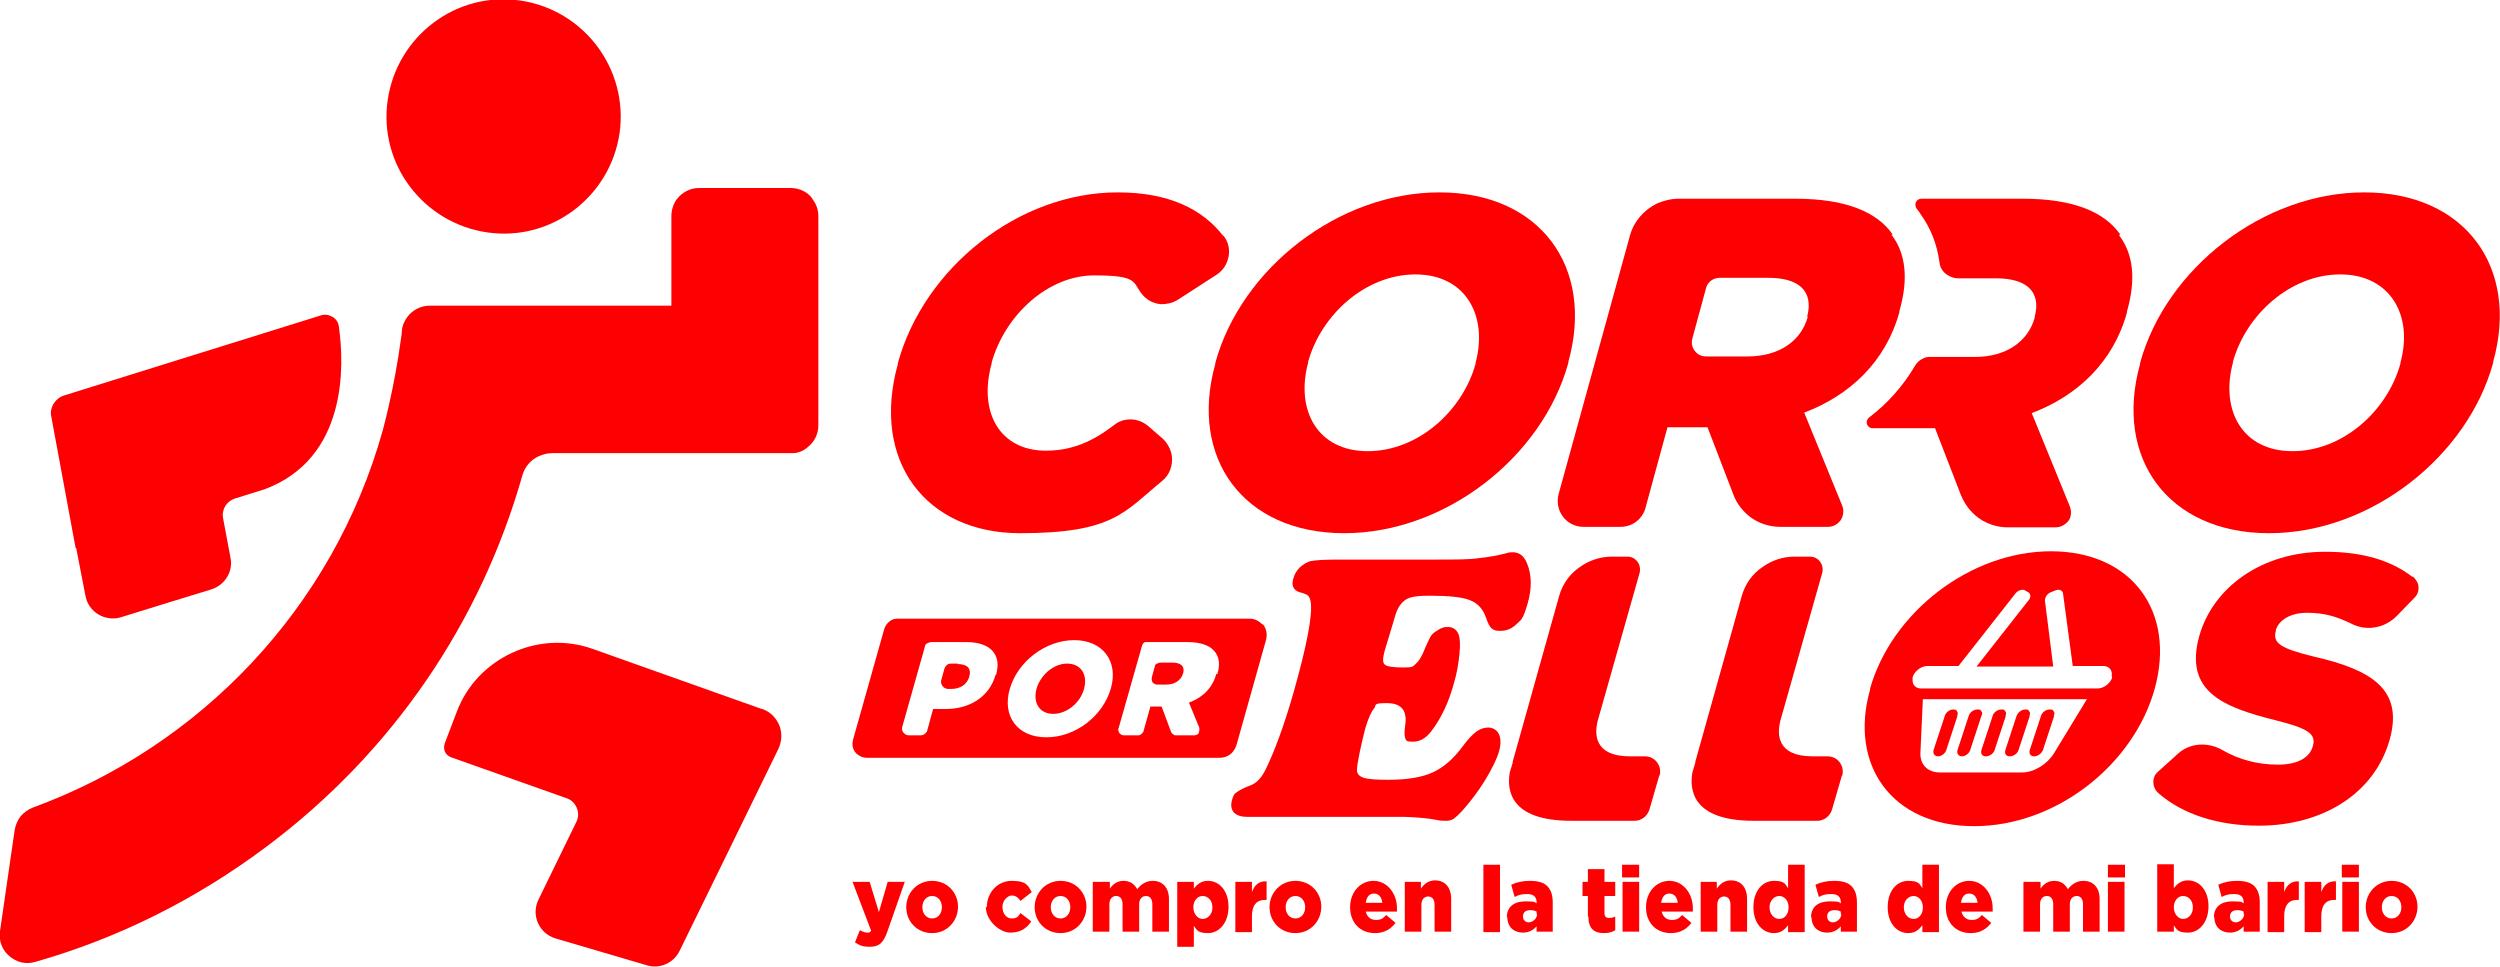 <svg xmlns="http://www.w3.org/2000/svg" id="Capa_1" viewBox="0 0 512 198"><defs><style>      .st0 {        fill: #fe0002;      }    </style></defs><g><g><path class="st0" d="M175.1,193l1-2.5c.5.3,1.1.5,1.5.5s.6,0,.8-.4l-3.8-10h3.5l1.9,6.2,1.8-6.2h3.5l-3.5,10c-.8,2.4-1.7,3.3-3.6,3.3s-2.2-.4-3.1-.9Z"></path><path class="st0" d="M185.6,185.8h0c0-2.9,2.2-5.4,5.3-5.4s5.3,2.4,5.3,5.3h0c0,2.9-2.2,5.4-5.3,5.4s-5.3-2.4-5.3-5.3ZM192.9,185.8h0c0-1.3-.8-2.3-2-2.3s-2,1-2,2.3h0c0,1.3.8,2.3,2,2.3s2-1,2-2.3Z"></path><path class="st0" d="M202.1,185.8h0c0-2.9,2.1-5.4,5.1-5.4s3.3.9,4.1,2.3l-2.3,1.8c-.5-.7-1-1.1-1.8-1.1s-1.9,1-1.9,2.3h0c0,1.4.8,2.4,1.9,2.4s1.3-.4,1.8-1.1l2.2,1.7c-.9,1.4-2.2,2.3-4.3,2.3s-5-2.4-5-5.3Z"></path><path class="st0" d="M211.9,185.8h0c0-2.9,2.2-5.4,5.3-5.4s5.3,2.4,5.3,5.3h0c0,2.9-2.2,5.4-5.3,5.4s-5.3-2.4-5.3-5.3ZM219.2,185.8h0c0-1.3-.8-2.3-2-2.3s-2,1-2,2.3h0c0,1.3.8,2.3,2,2.3s2-1,2-2.3Z"></path><path class="st0" d="M223.9,180.6h3.4v1.4c.6-.9,1.5-1.6,2.8-1.6s2.2.6,2.8,1.7c.8-1,1.8-1.7,3.2-1.7,2,0,3.3,1.4,3.3,3.7v6.7h-3.4v-5.6c0-1.1-.5-1.7-1.3-1.7s-1.4.6-1.4,1.7v5.6h-3.4v-5.6c0-1.1-.5-1.7-1.3-1.7s-1.4.6-1.4,1.7v5.6h-3.4v-10.2Z"></path><path class="st0" d="M241.1,180.6h3.4v1.4c.7-.9,1.5-1.6,2.9-1.6,2.3,0,4.2,2,4.2,5.3h0c0,3.4-2,5.4-4.2,5.4s-2.3-.7-2.9-1.5v4.3h-3.4v-13.2ZM248.3,185.8h0c0-1.4-.9-2.3-2-2.3s-1.9,1-1.9,2.3h0c0,1.4.9,2.4,1.9,2.4s2-.9,2-2.3Z"></path><path class="st0" d="M253,180.6h3.4v2.1c.5-1.4,1.4-2.3,3-2.2v3.8h-.3c-1.8,0-2.7,1.1-2.7,3.4v3.2h-3.4v-10.2Z"></path><path class="st0" d="M260,185.8h0c0-2.9,2.2-5.4,5.3-5.4s5.3,2.4,5.3,5.3h0c0,2.9-2.2,5.4-5.3,5.4s-5.3-2.4-5.3-5.3ZM267.3,185.8h0c0-1.3-.8-2.3-2-2.3s-2,1-2,2.3h0c0,1.3.8,2.3,2,2.3s2-1,2-2.3Z"></path><path class="st0" d="M276.5,185.8h0c0-3,2-5.4,4.8-5.4s4.8,2.6,4.8,5.6,0,.5,0,.7h-6.4c.3,1.1,1,1.7,2.1,1.7s1.4-.3,2.1-1l1.9,1.6c-.9,1.2-2.2,2.1-4.2,2.1-3,0-5.1-2.1-5.1-5.3ZM283.1,184.9c-.1-1.1-.7-1.9-1.7-1.9s-1.5.7-1.7,1.9h3.3Z"></path><path class="st0" d="M287.6,180.6h3.4v1.4c.6-.9,1.5-1.7,2.9-1.7,2,0,3.3,1.4,3.3,3.8v6.7h-3.4v-5.5c0-1.1-.5-1.7-1.3-1.7s-1.4.6-1.4,1.7v5.5h-3.4v-10.2Z"></path><path class="st0" d="M303.8,177.1h3.4v13.8h-3.4v-13.8Z"></path><path class="st0" d="M308.6,187.9h0c0-2.2,1.5-3.3,3.8-3.3s1.8.2,2.3.4v-.2c0-1.1-.6-1.7-1.9-1.7s-1.8.2-2.6.6l-.7-2.5c1.1-.5,2.2-.8,3.9-.8s2.9.4,3.6,1.2c.7.8,1,1.8,1,3.3v5.9h-3.3v-1.1c-.7.8-1.6,1.3-2.8,1.3-1.8,0-3.2-1.1-3.2-3.2ZM314.7,187.2v-.5c-.3-.2-.8-.3-1.3-.3-1,0-1.5.5-1.5,1.3h0c0,.7.5,1.2,1.2,1.2s1.7-.7,1.7-1.7Z"></path><path class="st0" d="M325.2,187.7v-4.2h-1.1v-2.9h1.1v-2.6h3.4v2.6h2.2v2.9h-2.2v3.5c0,.7.3,1,.9,1s.9-.1,1.3-.3v2.8c-.6.4-1.4.6-2.3.6-2,0-3.2-.9-3.2-3.4Z"></path><path class="st0" d="M332.2,177.1h3.5v2.6h-3.5v-2.6ZM332.3,180.6h3.4v10.2h-3.4v-10.2Z"></path><path class="st0" d="M337.1,185.8h0c0-3,2-5.4,4.8-5.4s4.8,2.6,4.8,5.6,0,.5,0,.7h-6.4c.3,1.1,1,1.7,2.1,1.7s1.4-.3,2.1-1l1.9,1.6c-.9,1.2-2.2,2.1-4.2,2.1-3,0-5.1-2.1-5.1-5.3ZM343.6,184.9c-.1-1.1-.7-1.9-1.7-1.9s-1.5.7-1.7,1.9h3.3Z"></path><path class="st0" d="M348.2,180.6h3.4v1.4c.6-.9,1.5-1.7,2.9-1.7,2,0,3.3,1.4,3.3,3.8v6.7h-3.4v-5.5c0-1.1-.5-1.7-1.3-1.7s-1.4.6-1.4,1.7v5.5h-3.4v-10.2Z"></path><path class="st0" d="M359.1,185.8h0c0-3.4,1.9-5.4,4.2-5.4s2.3.7,2.9,1.5v-4.8h3.4v13.8h-3.4v-1.4c-.7.9-1.5,1.6-2.9,1.6-2.3,0-4.2-2-4.2-5.3ZM366.3,185.8h0c0-1.4-.9-2.3-1.9-2.3s-2,.9-2,2.3h0c0,1.4.9,2.4,2,2.4s1.9-1,1.9-2.3Z"></path><path class="st0" d="M370.9,187.9h0c0-2.2,1.5-3.3,3.8-3.3s1.8.2,2.3.4v-.2c0-1.1-.6-1.7-1.9-1.7s-1.8.2-2.6.6l-.7-2.5c1.1-.5,2.2-.8,3.9-.8s2.9.4,3.6,1.2c.7.8,1,1.8,1,3.3v5.9h-3.3v-1.1c-.7.8-1.6,1.3-2.8,1.3-1.8,0-3.2-1.1-3.2-3.2ZM377,187.2v-.5c-.3-.2-.8-.3-1.3-.3-1,0-1.5.5-1.5,1.3h0c0,.7.5,1.2,1.2,1.2s1.7-.7,1.7-1.7Z"></path><path class="st0" d="M386.6,185.8h0c0-3.4,1.9-5.4,4.2-5.4s2.3.7,2.9,1.5v-4.8h3.4v13.8h-3.4v-1.4c-.7.9-1.5,1.6-2.9,1.6-2.3,0-4.2-2-4.2-5.3ZM393.8,185.8h0c0-1.4-.9-2.3-1.9-2.3s-2,.9-2,2.3h0c0,1.4.9,2.4,2,2.4s1.9-1,1.9-2.3Z"></path><path class="st0" d="M398.5,185.8h0c0-3,2-5.4,4.8-5.4s4.8,2.6,4.8,5.6,0,.5,0,.7h-6.4c.3,1.1,1,1.7,2.1,1.7s1.4-.3,2.1-1l1.9,1.6c-.9,1.2-2.2,2.1-4.2,2.1-3,0-5.1-2.1-5.1-5.3ZM405,184.9c-.1-1.1-.7-1.9-1.7-1.9s-1.5.7-1.7,1.9h3.3Z"></path><path class="st0" d="M414.5,180.6h3.4v1.4c.6-.9,1.5-1.6,2.8-1.6s2.2.6,2.8,1.7c.8-1,1.8-1.7,3.2-1.7,2,0,3.3,1.4,3.3,3.7v6.7h-3.4v-5.6c0-1.1-.5-1.7-1.3-1.7s-1.4.6-1.4,1.7v5.6h-3.4v-5.6c0-1.1-.5-1.7-1.3-1.7s-1.4.6-1.4,1.7v5.6h-3.4v-10.2Z"></path><path class="st0" d="M431.7,177.1h3.5v2.6h-3.5v-2.6ZM431.7,180.6h3.4v10.2h-3.4v-10.2Z"></path><path class="st0" d="M445.2,189.6v1.2h-3.4v-13.8h3.4v4.9c.7-.9,1.5-1.6,2.9-1.6,2.3,0,4.2,2,4.2,5.3h0c0,3.4-2,5.4-4.2,5.4s-2.3-.7-2.9-1.5ZM449.1,185.8h0c0-1.4-.9-2.3-2-2.3s-1.9,1-1.9,2.3h0c0,1.4.9,2.4,1.9,2.4s2-.9,2-2.3Z"></path><path class="st0" d="M453.4,187.9h0c0-2.2,1.5-3.3,3.8-3.3s1.8.2,2.3.4v-.2c0-1.1-.6-1.7-1.9-1.7s-1.8.2-2.6.6l-.7-2.5c1.1-.5,2.2-.8,3.9-.8s2.9.4,3.6,1.2c.7.8,1,1.8,1,3.3v5.9h-3.3v-1.1c-.7.8-1.6,1.3-2.8,1.3-1.8,0-3.2-1.1-3.2-3.2ZM459.5,187.2v-.5c-.3-.2-.8-.3-1.3-.3-1,0-1.5.5-1.5,1.3h0c0,.7.5,1.2,1.2,1.2s1.7-.7,1.7-1.7Z"></path><path class="st0" d="M464.4,180.6h3.4v2.1c.5-1.4,1.4-2.3,3-2.2v3.8h-.3c-1.8,0-2.7,1.1-2.7,3.4v3.2h-3.4v-10.2Z"></path><path class="st0" d="M472,180.6h3.4v2.1c.5-1.4,1.4-2.3,3-2.2v3.8h-.3c-1.8,0-2.7,1.1-2.7,3.4v3.2h-3.4v-10.2Z"></path><path class="st0" d="M479.6,177.1h3.5v2.6h-3.5v-2.6ZM479.7,180.6h3.4v10.2h-3.4v-10.2Z"></path><path class="st0" d="M484.5,185.8h0c0-2.9,2.2-5.4,5.3-5.4s5.3,2.4,5.3,5.3h0c0,2.9-2.2,5.4-5.3,5.4s-5.3-2.4-5.3-5.3ZM491.8,185.8h0c0-1.3-.8-2.3-2-2.3s-2,1-2,2.3h0c0,1.3.8,2.3,2,2.3s2-1,2-2.3Z"></path></g><g><g><path class="st0" d="M250.5,48.3c-4.2-5.4-11-8.9-21.6-8.9-20.3,0-39.6,15.4-45,34.9v.2c-5.6,20,5.8,34.7,25,34.7s21.4-4.4,29.1-10.7c1.6-1.3,2.2-3.2,2-5.1-.2-1.3-.8-2.5-1.8-3.5l-3-2.6c-.8-.7-1.7-1.1-2.6-1.3-1.5-.3-3.2,0-4.5,1.1-4.2,3.2-8.4,5.2-13.9,5.2-9.4,0-13.9-7.8-11.1-17.9v-.2c2.8-9.8,11.6-17.8,21-17.8s7.7,1.5,10,4.1c1,1.1,2.3,1.7,3.7,1.8,1.1,0,2.3-.2,3.4-.9l7.9-5.1c1.4-.9,2.2-2.2,2.5-3.7.3-1.5,0-3-1-4.3Z"></path><path class="st0" d="M294.8,39.4c-20.7,0-40.6,15.6-45.9,34.9v.2c-5.4,19.3,5.7,34.7,26.4,34.7s40.6-15.6,45.9-34.9v-.2c5.4-19.3-5.7-34.7-26.4-34.7ZM302.2,74.3v.2c-2.7,9.7-11.8,17.9-22.1,17.9s-14.8-8.4-12.2-18.1v-.2c2.7-9.7,11.8-17.9,22-17.9s14.9,8.4,12.3,18.1Z"></path><path class="st0" d="M387.6,48c-3.2-4.6-9.6-7.3-19.9-7.3h-23.9c-1.6,0-3.1.4-4.5,1-2.6,1.3-4.7,3.6-5.5,6.6l-14.6,52.9c-.9,3.4,1.6,6.7,5.1,6.7h7.6c2.4,0,4.5-1.6,5.1-3.9l4.5-16.5h8.2l5.3,13.8c.7,1.9,2,3.5,3.6,4.7,1.7,1.2,3.8,1.9,6,1.9h9.8c1.1,0,2-.6,2.6-1.4.5-.8.7-1.9.3-2.9l-7.8-19.1c9.3-3.5,16.7-10.4,19.5-20.6v-.2c1.9-6.6,1.3-11.8-1.6-15.6ZM370.2,64.8v.2c-1.4,4.9-5.9,8-12.3,8h-8.5c-.8,0-1.6-.3-2.1-.9-.7-.7-1-1.8-.7-2.8l2.8-10.3c.2-.8.8-1.5,1.5-1.8.4-.2.8-.3,1.3-.3h10c6.2,0,9.3,2.7,7.9,8Z"></path><path class="st0" d="M434.2,48c-3.2-4.6-9.6-7.3-19.9-7.3h-20.8c-.4,0-.8.2-1,.5-.3.4-.3,1,0,1.5.3.4.6.7.8,1.1,2.1,2.9,3.4,6.2,3.9,9.9.1,1.1.7,2,1.6,2.6.6.4,1.4.7,2.2.7h7.8c6.2,0,9.3,2.7,7.9,7.9v.2c-1.4,4.9-5.9,8-12.2,8h-9.1c-.5,0-1,0-1.5.3-.7.3-1.3.8-1.7,1.5-2.4,4.1-5.6,7.7-9.4,10.6-.4.3-.5.7-.5,1,0,.6.5,1.2,1.2,1.2h12.8l5.3,13.7c.9,2.2,2.4,4,4.4,5.2,1.6.9,3.3,1.4,5.2,1.4h9.8c1.1,0,2-.6,2.6-1.3.6-.8.7-1.9.3-3l-7.8-19.1c9.3-3.5,16.7-10.4,19.5-20.6v-.2c1.9-6.6,1.3-11.8-1.6-15.6Z"></path><path class="st0" d="M484.2,39.4c-20.7,0-40.6,15.6-45.9,34.9v.2c-5.4,19.3,5.7,34.7,26.4,34.7s40.6-15.6,45.9-34.9v-.2c5.4-19.3-5.7-34.7-26.4-34.7ZM491.6,74.3v.2c-2.7,9.7-11.8,17.9-22.1,17.9s-14.8-8.4-12.2-18.1v-.2c2.7-9.7,11.8-17.9,22-17.9s15,8.4,12.3,18.1Z"></path></g><g><path class="st0" d="M242.3,137.9h0c-.4,1.4-1.7,2.3-3.4,2.3h-1.9c-.4,0-.7-.2-.9-.4s-.3-.7-.2-1.1l.6-2.2c0-.3.2-.5.5-.6.2-.1.4-.2.6-.2h2.5c1.8,0,2.6.8,2.2,2.2Z"></path><path class="st0" d="M196.2,135.9h-1.4c-.4,0-.7.1-1,.4-.2.2-.3.4-.4.7l-.6,2.2c-.2.5,0,1.1.4,1.5.2.2.6.4,1,.4h.6c1.9,0,3.3-1,3.7-2.5h0c.5-1.7-.4-2.6-2.4-2.6ZM218.6,135.9c-2.9,0-5.5,2.4-6.3,5.1h0c-.8,2.8.5,5.2,3.4,5.2s5.6-2.4,6.3-5.1h0c.8-2.8-.5-5.2-3.5-5.2ZM218.6,135.9c-2.9,0-5.5,2.4-6.3,5.1h0c-.8,2.8.5,5.2,3.4,5.2s5.6-2.4,6.3-5.1h0c.8-2.8-.5-5.2-3.5-5.2ZM196.2,135.9h-1.4c-.4,0-.7.1-1,.4-.2.2-.3.4-.4.7l-.6,2.2c-.2.5,0,1.1.4,1.5.2.2.6.4,1,.4h.6c1.9,0,3.3-1,3.7-2.5h0c.5-1.7-.4-2.6-2.4-2.6ZM196.2,135.9h-1.4c-.4,0-.7.1-1,.4-.2.2-.3.4-.4.7l-.6,2.2c-.2.5,0,1.1.4,1.5.2.2.6.4,1,.4h.6c1.9,0,3.3-1,3.7-2.5h0c.5-1.7-.4-2.6-2.4-2.6ZM218.6,135.9c-2.9,0-5.5,2.4-6.3,5.1h0c-.8,2.8.5,5.2,3.4,5.2s5.6-2.4,6.3-5.1h0c.8-2.8-.5-5.2-3.5-5.2ZM218.6,135.9c-2.9,0-5.5,2.4-6.3,5.1h0c-.8,2.8.5,5.2,3.4,5.2s5.6-2.4,6.3-5.1h0c.8-2.8-.5-5.2-3.5-5.2ZM196.2,135.9h-1.4c-.4,0-.7.1-1,.4-.2.2-.3.4-.4.7l-.6,2.2c-.2.5,0,1.1.4,1.5.2.2.6.4,1,.4h.6c1.9,0,3.3-1,3.7-2.5h0c.5-1.7-.4-2.6-2.4-2.6ZM258.5,127.9c-.6-.7-1.5-1.2-2.6-1.2h-72c-.5,0-1.1.1-1.5.4-.6.4-1.1,1-1.3,1.7l-6.4,22.7c-.3,1.2,0,2.3.9,3,.5.4,1.2.7,1.9.7h72.3c.7,0,1.4-.2,2-.6.6-.4,1.1-1.1,1.4-1.9l6.1-21.7c.3-1.2,0-2.4-.7-3.2ZM203.9,138.2h0c-1.3,4.6-5.4,7-10.2,7h-2.6l-1.2,4.4c0,.2-.2.4-.4.6-.3.3-.6.4-1,.4h-2.3c-.4,0-.7-.1-1-.4-.4-.3-.6-.9-.4-1.4l4.6-16.3c0-.4.3-.7.6-.8.2-.1.5-.2.8-.2h7.1c4.9,0,7.3,2.5,6.1,6.7ZM227.5,141h0c-1.6,5.6-7.2,10-13.2,10s-9.1-4.4-7.5-9.9h0c1.6-5.6,7.3-10,13.2-10s9.1,4.4,7.5,9.9ZM249.1,138h0c-.8,3-2.9,4.9-5.6,5.9l2.1,5.1c.1.4,0,.8-.1,1.1s-.5.5-1,.5h-3.6c-.2,0-.4,0-.6-.2-.2-.1-.4-.3-.5-.6l-1.9-5.1h-2.3l-1.4,5c0,.2-.2.4-.4.6-.2.2-.5.3-.7.3h-2.9c-.3,0-.6-.1-.9-.4-.2-.3-.4-.7-.2-1.1l4.8-16.9c.1-.3.3-.6.6-.7.1,0,.3,0,.5,0h8.2c2.9,0,4.8.8,5.7,2.1.8,1.1,1,2.6.4,4.5ZM218.6,135.9c-2.9,0-5.5,2.4-6.3,5.1h0c-.8,2.8.5,5.2,3.4,5.2s5.6-2.4,6.3-5.1h0c.8-2.8-.5-5.2-3.5-5.2ZM196.2,135.9h-1.4c-.4,0-.7.1-1,.4-.2.2-.3.4-.4.7l-.6,2.2c-.2.5,0,1.1.4,1.5.2.2.6.4,1,.4h.6c1.9,0,3.3-1,3.7-2.5h0c.5-1.7-.4-2.6-2.4-2.6ZM196.2,135.9h-1.4c-.4,0-.7.1-1,.4-.2.2-.3.4-.4.7l-.6,2.2c-.2.5,0,1.1.4,1.5.2.2.6.4,1,.4h.6c1.9,0,3.3-1,3.7-2.5h0c.5-1.7-.4-2.6-2.4-2.6ZM218.6,135.9c-2.9,0-5.5,2.4-6.3,5.1h0c-.8,2.8.5,5.2,3.4,5.2s5.6-2.4,6.3-5.1h0c.8-2.8-.5-5.2-3.5-5.2ZM218.6,135.9c-2.9,0-5.5,2.4-6.3,5.1h0c-.8,2.8.5,5.2,3.4,5.2s5.6-2.4,6.3-5.1h0c.8-2.8-.5-5.2-3.5-5.2ZM196.2,135.9h-1.4c-.4,0-.7.1-1,.4-.2.2-.3.4-.4.7l-.6,2.2c-.2.5,0,1.1.4,1.5.2.2.6.4,1,.4h.6c1.9,0,3.3-1,3.7-2.5h0c.5-1.7-.4-2.6-2.4-2.6ZM218.6,135.9c-2.9,0-5.5,2.4-6.3,5.1h0c-.8,2.8.5,5.2,3.4,5.2s5.6-2.4,6.3-5.1h0c.8-2.8-.5-5.2-3.5-5.2ZM218.6,135.9c-2.9,0-5.5,2.4-6.3,5.1h0c-.8,2.8.5,5.2,3.4,5.2s5.6-2.4,6.3-5.1h0c.8-2.8-.5-5.2-3.5-5.2Z"></path></g><g><path class="st0" d="M494,118.1c-4.3-3.3-10.1-5.1-17.8-5.1-13,0-23,7.3-25.8,17.3h0c-3.1,11.3,4.8,14.5,15.6,17.2,6.9,1.7,8.3,2.9,7.7,5.2h0c-.6,2.5-3.2,3.9-7.2,3.9s-7.9-1-11.2-2.9c-1.5-.9-3.2-1.3-4.8-1.2-1.6.1-3.2.7-4.5,1.9l-4.1,3.7c-.6.5-.9,1.3-.9,2,0,.8.3,1.7,1,2.3,5,4.4,12.3,6.7,20.6,6.7,13.1,0,23.7-6.6,26.8-17.6h0c2.9-10.3-3.7-14.3-15.4-17-7-1.7-8.6-2.8-7.9-5.3v-.2c.6-1.9,2.8-3.5,6.4-3.5s6.1.8,9,2.2c1.7.9,3.6,1.1,5.3.7,1.5-.3,2.9-1.1,4-2.2l3.7-3.8c.6-.6.9-1.4.8-2.2,0-.8-.5-1.5-1.1-2.1Z"></path><g><path class="st0" d="M400.9,146.6l-2.3,7c-.2.7-1,1.3-1.7,1.3s-1.1-.6-.9-1.3l2.3-7c.2-.7,1-1.3,1.7-1.3s.7.2.8.4c.2.2.2.6,0,.9Z"></path><path class="st0" d="M405.8,146.6l-2.3,7c-.2.7-1,1.3-1.7,1.3s-1.1-.6-.9-1.3l2.3-7c.2-.7,1-1.3,1.8-1.3s.6.2.8.4c.2.2.2.6,0,.9Z"></path><path class="st0" d="M410.8,146.6l-2.3,7c-.2.7-1,1.3-1.8,1.3s-1.1-.6-.9-1.3l2.3-7c.2-.7,1-1.3,1.8-1.3s.6.2.8.4c.2.2.2.6,0,.9Z"></path><path class="st0" d="M415.7,146.6l-2.3,7c-.2.7-1,1.3-1.8,1.3s-1.1-.6-.9-1.3l2.3-7c.3-.7,1-1.3,1.8-1.3s.6.2.8.4c.2.2.2.6,0,.9Z"></path><path class="st0" d="M420.7,146.6l-2.3,7c-.3.7-1,1.3-1.8,1.3s-1.1-.6-.9-1.3l2.3-7c.2-.7,1-1.3,1.8-1.3s.6.2.8.4c.2.2.2.6,0,.9Z"></path><path class="st0" d="M420.1,112.9c-16.7,0-32.7,12.6-37.1,28.1v.2c-4.4,15.5,4.5,28,21.3,28s32.7-12.6,37-28.2h0c4.3-15.7-4.6-28.1-21.3-28.1ZM420.7,154.2c-1.4,2.3-4.1,4-6.6,4h-16.8c-2.5,0-4.1-1.6-4-4l.5-11h33.6l-6.7,11ZM432.6,138.7c-.4,1.3-1.8,2.3-3,2.3h-36.2c-1,0-1.7-.7-1.7-1.6s0-.5,0-.7c.4-1.3,1.8-2.3,3-2.3h6.4l11.7-14.9c.5-.6,1.4-.9,1.9-.6l.7.4c.5.3.6,1.1,0,1.7l-10.6,13.5h15.7l-1.7-13.5c0-.6.4-1.4,1.2-1.7l1-.4c.7-.3,1.4,0,1.5.6l2,14.9h6.3c1,0,1.7.7,1.7,1.6s0,.5,0,.7Z"></path></g><path class="st0" d="M339.8,158.9l-2,6.9c-.4,1.3-1.6,2.3-3,2.3h-13c-12.7,0-13.2-6.4-12.6-9.9l.6-2c0,0,0-.1,0-.2h0s9.5-33.9,9.5-33.9c.7-2.5,2.2-4.6,4.3-6,1.8-1.3,4.1-2.1,6.5-2.1h3.2c1.7,0,2.9,1.6,2.5,3.3l-8.5,30s-.1.3-.2.8c-.4,2-.8,6.8,6.7,6.8h3.1c2.1,0,3.5,2,3,3.9Z"></path><path class="st0" d="M377.2,158.9l-2,6.9c-.4,1.3-1.6,2.3-3,2.3h-13c-12.7,0-13.2-6.4-12.6-9.9l.6-2c0,0,0-.1,0-.2h0s9.5-33.9,9.5-33.9c.7-2.5,2.2-4.6,4.3-6,1.8-1.3,4.1-2.1,6.5-2.1h3.2c1.7,0,2.9,1.6,2.5,3.3l-8.5,30s-.1.3-.2.8c-.4,2-.8,6.8,6.7,6.8h3.1c2.1,0,3.5,2,3,3.9Z"></path><path class="st0" d="M274.7,114.6h19.5c4,0,6.9,0,8.7-.3,1.9-.2,3.7-.5,5.6-1,.6-.2,1-.2,1.3-.2,1.3,0,2.3.7,2.9,2.2,1,2.3,1.1,5.2.1,8.5s-1.2,3-2.2,4c-1,1-2.1,1.4-3.3,1.4s-1.4-.2-1.8-.5c-.4-.3-.8-1.1-1.2-2.3-.6-1.7-1.7-2.9-3.3-3.5-1.5-.6-4.3-.9-8.2-.9s-4.8.5-5.8,1.6c-.5.6-.9,1.3-1.2,2.3-.3,1-1,3.4-2.2,7.3-.4,1.5-.5,2.5,0,2.9.4.4,1.7.6,3.8.6s1.9-.2,2.5-.7c.6-.5,1.1-1.3,1.6-2.4.6-1.5,1.1-2.5,1.4-3.1.3-.6.8-1,1.5-1.4.7-.5,1.3-.7,2.1-.7,1,0,1.8.5,2.2,1.5.3.7.4,2.1.2,4-.2,1.9-.5,3.9-1.1,5.9-1.1,4.1-2.7,7.4-4.7,10-1.1,1.4-2.3,2.1-3.7,2.1s-1.4-.2-1.6-.7c-.2-.5-.2-1.4,0-2.8.4-2.9-.8-4.4-3.8-4.4s-2,.4-2.6,1.1c-.6.7-1.2,2.1-1.8,4.1-.3,1.2-.7,2.8-1.1,4.7-.4,1.9-.6,3.2-.6,3.8,0,.8.5,1.3,1.4,1.6,1,.3,2.7.4,5.1.4,3.8,0,6.8-.5,9-1.5,2.2-1,4.3-2.8,6.2-5.4,1.1-1.5,2.1-2.5,2.8-3,.7-.5,1.5-.8,2.4-.8s1.8.5,2.2,1.4c.4.9.4,2.1,0,3.5s-1.4,3.5-2.8,5.8c-1.4,2.3-3,4.4-4.6,6.2-.8.9-1.5,1.5-1.9,1.8-.5.3-1,.4-1.6.4s-1.2,0-2-.2c-1.5-.3-3.6-.5-6.3-.6h-32.3c-1.3,0-2.2-.3-2.8-.9-.5-.6-.7-1.4-.4-2.5s.5-1.3.9-1.6c.4-.3,1.2-.8,2.5-1.3.9-.3,1.5-.7,2-1.2.5-.5,1-1.2,1.5-2.2,1.9-3.9,3.8-9.1,5.7-15.7,2.8-9.9,4-16.2,3.5-18.8-.1-.5-.3-.9-.5-1.1-.2-.2-.8-.5-1.7-.7-1.3-.4-1.8-1.4-1.3-2.9.2-.8.7-1.6,1.3-2.2.7-.6,1.4-1.1,2.3-1.3,1.1-.2,3-.3,5.8-.3Z"></path></g></g></g><g><path class="st0" d="M15.6,112.2h0s0,0,0,0l1.9,9.8c.6,3.4,4.1,5.4,7.3,4.4l9.7-3,8.8-2.7c2.8-.9,4.5-3.7,3.9-6.5l-1.5-8c-.2-.9,0-1.8.4-2.5.4-.7,1.1-1.3,2-1.6l6.1-1.9c17.1-6.4,16.3-25.6,15.2-33.3-.1-.9-.6-1.6-1.3-2-.7-.4-1.5-.6-2.4-.3l-29.2,9.1s0,0,0,0l-23.4,7.3c-1,.3-1.7,1-2.2,1.8-.4.7-.6,1.6-.4,2.5l5,27Z"></path><path class="st0" d="M156,145.2l-22.8-8.1-11.8-4.2c-11.2-4-23.8,1.9-27.9,13l-2.4,6.3c-.2.6-.2,1.2,0,1.7.2.5.7,1,1.3,1.2l23.7,8.4c.9.3,1.6,1,2,1.9.4.9.4,1.9,0,2.8l-7.8,16c-1.6,3.2.1,7,3.5,8l18.7,5.5c2.7.8,5.5-.5,6.7-3l9.6-19.6,10.6-21.7c.7-1.5.8-3.1.3-4.6-.6-1.6-1.8-3-3.6-3.6Z"></path><path class="st0" d="M99.8,47.6c13.1,1.9,25.2-7.3,27.1-20.4,1.8-13.1-7.3-25.2-20.4-27.1-13.1-1.9-25.2,7.3-27.1,20.4-1.9,13.1,7.3,25.2,20.4,27.1Z"></path><path class="st0" d="M166.4,40.7c-1-1.4-2.7-2.2-4.5-2.2h-18.7c-1.9,0-3.5.9-4.6,2.3-.7,1-1.1,2.2-1.1,3.4v18.4h-49.5c-1.8,0-3.5.9-4.5,2.2-.6.8-1.1,1.8-1.2,2.9,0,.6-.1,1.2-.2,1.8-1.3,9.8-3.7,18.6-3.7,18.6-10.2,36.5-37.5,64.8-71.7,77.3-1,.4-1.8,1-2.5,1.8-.6.8-1,1.7-1.2,2.8L0,190.7c-.3,2.1.5,3.9,1.9,5.1,1.4,1.2,3.3,1.8,5.3,1.2,16.9-4.8,33-12.8,47.5-23.7,25.6-19.2,43.7-45.7,52.3-76,.5-1.7,1.7-3.1,3.2-3.8.9-.4,1.8-.7,2.9-.7h48.8s0,0,.1,0h.4c1.1,0,2.2-.5,3-1.2,1.4-1.1,2.2-2.7,2.2-4.5h0v-42.8c0-1.3-.4-2.5-1.2-3.5Z"></path></g></svg>